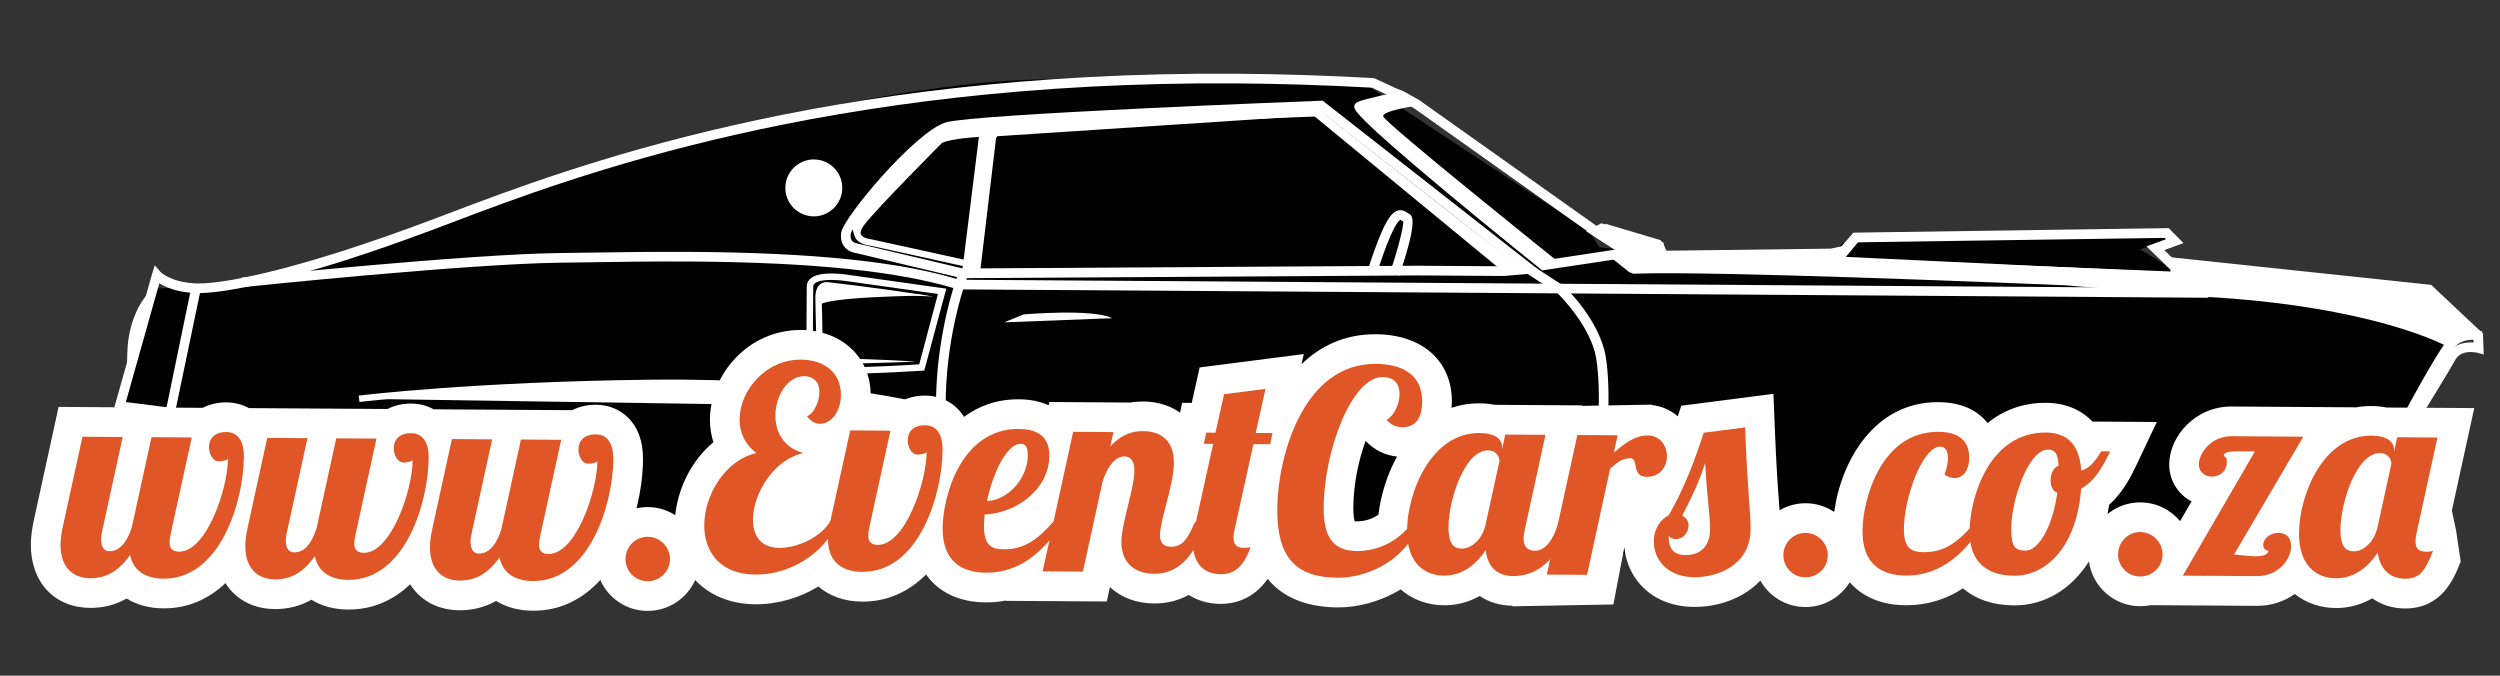 <?xml version="1.0" encoding="utf-8"?>
<!-- Generator: Adobe Illustrator 16.0.0, SVG Export Plug-In . SVG Version: 6.00 Build 0)  -->
<!DOCTYPE svg PUBLIC "-//W3C//DTD SVG 1.1//EN" "http://www.w3.org/Graphics/SVG/1.1/DTD/svg11.dtd">
<svg version="1.1" id="Layer_1" xmlns="http://www.w3.org/2000/svg" xmlns:xlink="http://www.w3.org/1999/xlink" x="0px" y="0px"
	 width="185px" height="50px" viewBox="0 0 185 50" enable-background="new 0 0 185 50" xml:space="preserve">
<rect x="0" y="0" width="185" height="50" fill="#333333" stroke="none"/>
<g>
	<path fill="#010101" d="M21.368,39.435L6.269,41.163l5.021-19.812c0,0,10.759-0.084,16.713-3.087
		C39.709,12.357,63.764,6.41,75.686,5.919c11.922-0.492,25.322,0.291,25.322,0.291l16.558,10.897l0.797,1.189l3.24,0.374
		l13.245,0.816l1.527-1.505l21.913-0.943c0.563,0.287,2.332,0.617,2.332,0.617l-2.249,0.802l0.934,0.573l1.988,1.243l13.895,1.601
		l2.362,0.583l3.109,1.722l0.636,0.747l-0.455,0.673l-4.955,16.28"/>
	<g>
		<g>
			<g>
				<path fill="#FFFFFF" d="M69.457,10.684c0.957-0.581,4.436-0.61,4.436-0.61l23.453-1.535l0.696-0.054l-0.634-0.584L77.162,8.875
					l-2.728,0.066l-4.043,0.675C70.391,9.616,68.387,11.333,69.457,10.684z"/>
			</g>
			<g>
				<g>
					<path fill="#FFFFFF" d="M8.764,29.964l2.726-9.646l0.063-0.206l0.142,0.164c0.005,0.008,0.71,0.802,2.653,0.929
						c2.006,0.13,7.806-1.008,17.511-4.651c0.438-0.165,0.9-0.339,1.388-0.524c10.326-3.917,31.812-12.067,68.376-10.012
						l1.583,0.735l0.609,0.249l1.078,0.609l13.058,9.265l0.619,0.419l0.344-0.451l3.816,1.133l0.457,0.819l12.311-0.155l0.902-0.196
						l0.858-0.986l23.13-0.333l0.759,0.769l-1.432,0.526l1.313,1.273l0.218,0.963l-24.838-1.178l-0.039-0.002l-0.494-0.417
						l0.087-0.26l-0.437,0.077l-12.403,0.16l-0.072,0l-0.483-0.857l-3.563-1.06l-0.38,0.498l-0.81-0.546l-13.048-9.26l-1.056-0.596
						l-0.601-0.245l-1.524-0.715c-36.498-2.049-57.946,6.086-68.255,9.996c-0.488,0.186-0.95,0.361-1.389,0.525
						c-9.739,3.656-15.575,4.802-17.61,4.666c-1.569-0.102-2.368-0.618-2.672-0.872l-2.669,9.462L8.764,29.964z M159.279,18.325
						l1.438-0.529l-0.428-0.432l-22.91,0.329l-1.139,1.363l0.22,0.186l24.483,1.161l-0.133-0.589L159.279,18.325z"/>
					<path fill="#FFFFFF" d="M8.465,30.121l2.796-9.875l0.192-0.615l0.418,0.486c0.007,0.008,0.682,0.732,2.491,0.85
						c0.084,0.005,0.176,0.009,0.277,0.009c2.263,0.015,7.953-1.199,17.135-4.646c0.425-0.16,0.873-0.329,1.345-0.509l0.045-0.017
						c9.021-3.422,27.794-10.542,58.258-10.348c3.335,0.021,6.773,0.13,10.211,0.323l0.048,0.002l1.614,0.749l0.607,0.248
						l1.11,0.623l13.072,9.275l0.434,0.292l0.304-0.403l4.067,1.209l0.438,0.779l12.144-0.153l0.802-0.174l0.878-1.009l23.234-0.333
						l0.101,0l1.09,1.104l-1.421,0.522l1.091,1.058l0.301,1.339l-25.149-1.192l-0.121-0.006l-0.677-0.572l0.012-0.035l-0.046,0.007
						l-12.441,0.164l-0.211,0.002l-0.504-0.896l-3.316-0.985l-0.415,0.547l-0.998-0.675l-13.041-9.253l-1.033-0.583l-0.596-0.246
						l-1.483-0.695C98.121,6.3,94.72,6.192,91.417,6.171c-30.33-0.193-49.02,6.897-58.001,10.304
						c-0.488,0.186-0.952,0.361-1.39,0.526c-9.734,3.653-15.634,4.818-17.71,4.679c-1.278-0.083-2.074-0.431-2.526-0.721
						l-2.64,9.373L8.465,30.121z M158.84,18.232l1.446-0.532l-0.094-0.096l-22.701,0.327l-0.897,1.078l24.047,1.139l-0.047-0.212
						L158.84,18.232z"/>
				</g>
			</g>
			<g>
				<g>
					<path fill="#FFFFFF" d="M178.843,30.894c0.019-0.032,2.053-3.338,2.651-4.394c0.552-0.976,1.884-0.628,1.897-0.626l0.155,0.042
						l-0.04-1.125l-0.038-0.034l-3.665-3.449l-19.187-2.034l-0.025,0.237l19.107,2.027l3.571,3.36l0.025,0.715
						c-0.404-0.068-1.492-0.149-2.011,0.769c-0.596,1.06-2.635,4.366-2.652,4.398L178.843,30.894z"/>
					<path fill="#FFFFFF" d="M178.938,31.218l0.112-0.206c0.013-0.021,0.072-0.12,0.169-0.276c0.493-0.8,1.987-3.241,2.482-4.119
						c0.214-0.379,0.6-0.569,1.147-0.565c0.272,0.002,0.477,0.054,0.48,0.054l0.467,0.127l-0.056-1.547l-3.832-3.604l-0.079-0.008
						l-19.426-2.06l-0.075,0.711l19.265,2.043l3.442,3.239l0.013,0.339c-0.564-0.04-1.481,0.058-1.97,0.922
						c-0.493,0.874-1.989,3.313-2.48,4.115c-0.107,0.175-0.173,0.278-0.175,0.285l-0.113,0.209L178.938,31.218z"/>
				</g>
			</g>
			<g>
				<g>
					<path fill="#FFFFFF" d="M178.407,30.672c0.022-0.039,2.117-3.926,2.924-4.993c0.769-1.015,2.018-0.742,2.031-0.737l0.054-0.233
						c-0.015-0.004-1.414-0.311-2.272,0.826c-0.821,1.082-2.86,4.865-2.946,5.026L178.407,30.672z"/>
					<path fill="#FFFFFF" d="M178.503,30.996l0.118-0.217c0.216-0.401,2.142-3.953,2.9-4.958c0.429-0.564,1.026-0.681,1.454-0.678
						c0.198,0.002,0.333,0.03,0.333,0.03l0.229,0.051l0.163-0.691l-0.227-0.056c-0.004,0-0.193-0.046-0.49-0.048
						c-0.485-0.003-1.397,0.118-2.034,0.96c-0.837,1.108-2.877,4.896-2.963,5.056l-0.113,0.209L178.503,30.996z"/>
				</g>
			</g>
			<g>
				<g>
					<path fill="#FFFFFF" d="M117.845,17.134l2.535,1.646l-0.995,0.113l1.265,1.02l0.258,0.102
						c6.243-0.238,31.937,0.859,31.937,0.859l10.11,0.839c12.916,0.679,18.243,3.713,18.243,3.713s0.764-1.066,1.636-0.823
						l-3.081-3.181l-19.029-1.95l0.393,0.877l-24.702-0.992l-0.651-0.362l-0.477-0.321l-12.163,0.241l-0.236-0.796l-4.364-1.34
						L117.845,17.134z"/>
					<path fill="#FFFFFF" d="M181.079,25.635c-0.052-0.03-5.425-3.015-18.145-3.685l-10.103-0.838
						c-0.193-0.007-19.564-0.832-28.617-0.89c-1.423-0.008-2.531,0.001-3.299,0.031l-0.05,0.002l-0.303-0.119l-1.774-1.417
						l0.901-0.102l-2.32-1.507l1.129-0.588l4.579,1.407l0.22,0.745l12.061-0.238l0.519,0.352l0.604,0.334l24.26,0.975l-0.403-0.903
						l19.441,1.992l0.086,0.008l3.752,3.876l-0.848-0.237c-0.063-0.018-0.127-0.027-0.194-0.028
						c-0.624-0.002-1.176,0.752-1.182,0.761l-0.125,0.174L181.079,25.635z"/>
				</g>
			</g>
			<g>
				<g>
					<path fill="#FFFFFF" d="M114.198,19.76l1.285-0.198l4.813-0.725l-0.034-0.236l-5.999,0.908
						c-1.907-1.477-12.909-10.493-13.547-11.552c0.668-0.255,2.959-0.71,2.983-0.716l-0.047-0.233
						c-0.103,0.02-2.547,0.506-3.113,0.764c-0.047,0.021-0.079,0.066-0.085,0.119c-0.089,0.776,13.565,11.731,13.704,11.838
						L114.198,19.76z"/>
					<path fill="#FFFFFF" d="M114.133,20.01l1.386-0.213l5.049-0.76l-0.106-0.708l-6.133,0.929
						c-2.181-1.699-11.634-9.477-13.209-11.181c0.853-0.246,2.542-0.584,2.623-0.6l0.234-0.047l-0.139-0.702l-0.232,0.045
						c-0.261,0.052-2.582,0.516-3.163,0.782c-0.125,0.057-0.209,0.172-0.224,0.309c-0.028,0.231-0.072,0.614,6.849,6.381
						c3.376,2.811,6.853,5.603,6.944,5.672L114.133,20.01z"/>
				</g>
			</g>
			<g>
				<g>
					<path fill="#FFFFFF" d="M104.944,7.809c0,0-2.646,0.361-2.59,0.799c0.056,0.437,12.99,10.795,12.99,10.795l-1.114,0.231
						c0,0-13.155-10.201-13.661-11.714l3.107-0.934L104.944,7.809z"/>
				</g>
			</g>
			<g>
				<g>
					<path fill="#FFFFFF" d="M63.297,18.475c-0.016-0.002-0.402-0.062-0.644-0.389c-0.164-0.223-0.221-0.511-0.166-0.855
						c0.157-0.999,5.421-7.323,7.589-7.95c2.11-0.609,26.635-1.547,27.677-1.587l0.044-0.001l15.699,12.296l-2.191,0.195
						l-6.35-0.041l-33.752,0.202H71.19L63.297,18.475z M111.296,19.944l1.58-0.14L97.719,7.934
						C96.522,7.979,72.184,8.921,70.143,9.51c-2.035,0.588-7.27,6.813-7.418,7.758c-0.044,0.277-0.003,0.505,0.12,0.675
						c0.18,0.246,0.485,0.296,0.498,0.298l7.876,1.866l33.738-0.202L111.296,19.944z"/>
					<path fill="#FFFFFF" d="M63.264,18.71c-0.051-0.007-0.507-0.082-0.802-0.482c-0.205-0.276-0.274-0.625-0.209-1.034
						c0.178-1.127,5.514-7.493,7.757-8.142c2.143-0.619,26.691-1.557,27.735-1.597l0.132-0.004l16.243,12.723l-2.816,0.248
						l-6.347-0.041l-33.753,0.203h-0.042L63.264,18.71z M111.273,19.707l0.979-0.087L97.643,8.175
						c-8.837,0.339-25.82,1.098-27.434,1.564c-1.909,0.55-7.109,6.674-7.25,7.565c-0.033,0.213-0.007,0.38,0.078,0.497
						c0.117,0.159,0.322,0.2,0.361,0.207l7.847,1.859l33.71-0.203h0.003L111.273,19.707z"/>
				</g>
			</g>
			<g>
				<g>
					<path fill="#FFFFFF" d="M111.635,20.138c0.201-0.121,0.301-0.262,0.299-0.417c-0.003-0.244-0.267-0.4-0.297-0.417L97.585,8.257
						l-0.042,0c-0.15,0.005-15.012,0.536-20.911,0.941c-5.921,0.406-6.249,0.341-6.285,0.357L69.631,9.67
						c-0.206,0.205-5.228,5.154-6.243,6.48c-0.327,0.428-0.136,1.052-0.005,1.346c0.223,0.499,1.024,0.565,1.058,0.568l6.831,1.501
						l0.051-0.233l-6.847-1.504c-0.209-0.018-0.738-0.124-0.875-0.431c-0.093-0.208-0.003-0.493,0.267-0.846
						c0.977-1.275,5.687-5.994,6.006-6.313c0.147-0.057,1.301-0.428,6.774-0.804c5.736-0.393,19.959-0.907,20.857-0.939
						l14.001,11.005c0.071,0.042,0.189,0.137,0.189,0.223c0,0.063-0.063,0.136-0.184,0.207L111.635,20.138z"/>
					<path fill="#FFFFFF" d="M111.349,19.892l0.102-0.062c0.102-0.061,0.123-0.102,0.125-0.102l0,0
						c-0.006-0.022-0.06-0.081-0.145-0.131L97.468,8.619c-1.065,0.038-15.165,0.549-20.812,0.938
						c-5.246,0.359-6.513,0.718-6.717,0.787c-0.386,0.387-5.022,5.037-5.976,6.283c-0.238,0.311-0.326,0.563-0.253,0.725
						c0.1,0.224,0.528,0.339,0.792,0.362l6.965,1.53l-0.104,0.467l-6.93-1.526c-0.037-0.003-0.906-0.075-1.158-0.638
						c-0.096-0.213-0.377-0.951,0.019-1.468c0.825-1.078,4.202-4.46,6.141-6.379l0.14-0.139l0.744-0.12
						c0.022-0.006,0.049-0.007,0.115-0.007c1.152-0.02,4.003-0.203,6.191-0.353c5.839-0.4,20.301-0.919,20.914-0.941l0.088-0.003
						l14.07,11.065c0.061,0.033,0.353,0.215,0.358,0.52c0.004,0.201-0.118,0.375-0.356,0.519l-0.104,0.062L111.349,19.892z
						 M111.815,19.724c0,0.014-0.002,0.028-0.004,0.041C111.813,19.751,111.815,19.737,111.815,19.724
						c-0.002-0.099-0.071-0.182-0.137-0.239C111.748,19.543,111.813,19.626,111.815,19.724z M67.191,18.548l3.99,0.876l0,0
						L67.191,18.548z M64.343,17.932c-0.22-0.036-0.672-0.146-0.835-0.452C63.671,17.788,64.124,17.897,64.343,17.932z
						 M70.437,9.671c-0.028,0.001-0.046,0.001-0.059,0.001l-0.689,0.11l-0.086,0.085c-3.292,3.26-5.522,5.577-6.119,6.356
						c-0.312,0.407-0.078,1.026,0.006,1.218c-0.107-0.25-0.011-0.573,0.285-0.961c0.968-1.265,5.503-5.81,6.017-6.325l0.042-0.028
						c0.183-0.07,1.362-0.433,6.699-0.804C74.355,9.473,71.575,9.652,70.437,9.671z M97.547,8.377L97.547,8.377l3.24,2.549
						L97.547,8.377L97.547,8.377z"/>
				</g>
			</g>
			<g>
				<g>
					<polyline fill="#FFFFFF" points="73.711,10.194 72.516,20.233 71.172,20.314 72.493,9.69 73.566,9.745 73.803,10.105 					"/>
				</g>
			</g>
			<g>
				<g>
					<path fill="#FFFFFF" d="M96.989,8.375l14.159,11.657c0,0,1.627,0.01,1.154-0.43L97.666,8.378"/>
				</g>
			</g>
			<g>
				<g>
					<circle fill="#FFFFFF" cx="60.172" cy="13.908" r="1.391"/>
					<path fill="#FFFFFF" d="M58.543,13.898c0.006-0.897,0.742-1.625,1.639-1.619c0.899,0.006,1.627,0.742,1.621,1.64
						c-0.005,0.899-0.742,1.626-1.64,1.62C59.263,15.533,58.537,14.797,58.543,13.898z M59.019,13.901
						c-0.004,0.637,0.51,1.158,1.145,1.161c0.637,0.004,1.157-0.51,1.161-1.146s-0.51-1.156-1.145-1.16
						C59.544,12.752,59.023,13.266,59.019,13.901z"/>
				</g>
			</g>
			<g>
				<g>
					<path fill="#FFFFFF" d="M58.354,13.893c0.006-1.03,0.85-1.863,1.879-1.857c1.032,0.006,1.863,0.85,1.856,1.88
						c-0.006,1.03-0.849,1.863-1.88,1.856C59.18,15.765,58.347,14.923,58.354,13.893z M58.592,13.894
						c-0.005,0.898,0.721,1.634,1.619,1.64c0.899,0.006,1.635-0.72,1.64-1.619c0.006-0.898-0.719-1.635-1.619-1.64
						C59.333,12.269,58.598,12.996,58.592,13.894z"/>
					<path fill="#FFFFFF" d="M58.116,13.892c0.006-1.163,0.958-2.102,2.119-2.094c1.162,0.006,2.102,0.958,2.093,2.12
						c-0.007,1.161-0.958,2.101-2.12,2.093C59.047,16.003,58.108,15.053,58.116,13.892z M58.831,13.896
						c-0.004,0.766,0.615,1.395,1.382,1.4c0.768,0.004,1.396-0.616,1.401-1.383c0.004-0.767-0.616-1.395-1.383-1.4
						C59.463,12.508,58.835,13.128,58.831,13.896z"/>
				</g>
			</g>
			<g>
				<g>
					<path fill="#FFFFFF" d="M18.17,20.99c0.164-0.017,16.453-1.714,23.316-1.789c0.674-0.007,1.417-0.019,2.215-0.031
						c7.394-0.112,19.767-0.302,27.192,2.002l0.036,0.005l92.247,0.617l0.002-0.238l-92.23-0.616
						c-7.464-2.309-19.849-2.119-27.25-2.007c-0.799,0.012-1.541,0.023-2.215,0.031c-6.874,0.073-23.174,1.772-23.338,1.79
						L18.17,20.99z"/>
					<path fill="#FFFFFF" d="M17.958,21.251l0.237-0.024c0.165-0.018,16.448-1.713,23.294-1.788
						c0.674-0.008,1.417-0.019,2.216-0.031c2.101-0.033,4.717-0.072,7.463-0.054c8.973,0.057,15.403,0.725,19.655,2.044l0.105,0.017
						l92.487,0.618l0.003-0.716l-0.237-0.001L70.985,20.7c-4.321-1.33-10.802-2.003-19.813-2.061
						c-2.748-0.017-5.364,0.022-7.467,0.054l-0.051,0c-0.783,0.011-1.511,0.023-2.173,0.031c-6.852,0.073-23.196,1.773-23.36,1.791
						l-0.237,0.025L17.958,21.251z"/>
				</g>
			</g>
			<g>
				<g>
					<path fill="#FFFFFF" d="M69.501,30.025l0.238-0.002c-0.008-4.891,1.348-8.817,1.362-8.855l0.283-0.834l-0.226-0.076
						l-0.283,0.833C70.862,21.128,69.493,25.092,69.501,30.025z"/>
					<path fill="#FFFFFF" d="M69.262,30.263l0.716-0.001v-0.236c-0.008-4.851,1.335-8.739,1.348-8.779l0.361-1.062l-0.677-0.229
						l-0.36,1.058c-0.014,0.038-1.396,4.028-1.387,9.012L69.262,30.263z"/>
				</g>
			</g>
			<g>
				<g>
					<path fill="#FFFFFF" d="M118.616,33.487c0.001-0.046,0.419-4.537-0.038-7.109c-0.462-2.595-2.883-4.916-2.984-5.013
						l-2.552-1.659l-0.13,0.201l2.533,1.645c0.008,0.01,2.45,2.353,2.9,4.869c0.449,2.542,0.035,7,0.032,7.045L118.616,33.487z"/>
					<path fill="#FFFFFF" d="M118.829,33.747l0.023-0.238c0.004-0.045,0.423-4.578-0.038-7.172
						c-0.477-2.674-2.952-5.045-3.058-5.145l-0.035-0.027l-2.749-1.789l-0.391,0.601l2.714,1.761
						c0.281,0.279,2.409,2.457,2.813,4.724c0.445,2.508,0.035,6.937,0.03,6.98l-0.023,0.236L118.829,33.747z"/>
				</g>
			</g>
			<g>
				<g>
					<path fill="#FFFFFF" d="M103.39,20.101c0.479-1.43,1.219-3.864,0.758-4.077c-0.044-0.019-0.083-0.047-0.125-0.075
						c-0.136-0.089-0.315-0.209-0.546-0.13c-0.352,0.123-0.9,0.711-2.023,4.197l0.227,0.073c0.817-2.535,1.447-3.896,1.874-4.044
						c0.111-0.038,0.202,0.013,0.335,0.103c0.055,0.035,0.105,0.069,0.157,0.093c0.171,0.198-0.322,2.12-0.883,3.785L103.39,20.101z
						"/>
					<path fill="#FFFFFF" d="M103.538,20.402l0.077-0.226c1.357-4.034,0.866-4.26,0.63-4.37c-0.028-0.013-0.057-0.033-0.086-0.053
						c-0.123-0.083-0.298-0.198-0.525-0.199c-0.08,0-0.159,0.012-0.234,0.039c-0.454,0.158-1.027,0.792-2.173,4.347l-0.074,0.227
						l0.682,0.219l0.072-0.227c1.109-3.438,1.602-3.847,1.726-3.891c0.019,0.005,0.097,0.058,0.124,0.075
						c0.03,0.02,0.058,0.039,0.088,0.057c0.016,0.372-0.35,1.885-0.907,3.547l-0.075,0.226L103.538,20.402z"/>
				</g>
			</g>
			<g>
				<g>
					<path fill="#FFFFFF" d="M61.518,27.507c-0.71-0.052-1.215-0.252-1.5-0.589c-0.258-0.306-0.234-0.611-0.232-0.614l0.032-5.088
						c0.002-0.397,0.306-0.869,1.736-0.859c0.706,0.004,1.362,0.122,1.385,0.125l6.935,0.978l-1.551,5.764L68.3,27.306l-0.085,0.005
						c-0.037,0.003-3.681,0.241-5.781,0.228C62.06,27.535,61.752,27.525,61.518,27.507z M69.556,21.656L62.9,20.716
						c-0.005,0-0.663-0.117-1.347-0.121c-0.681-0.005-1.493,0.1-1.497,0.623l-0.032,5.096c-0.002,0.034-0.043,0.838,1.512,0.956
						c0.229,0.018,0.531,0.028,0.9,0.03c1.912,0.012,5.116-0.186,5.677-0.221L69.556,21.656z"/>
					<path fill="#FFFFFF" d="M61.509,27.626c-0.742-0.057-1.274-0.269-1.581-0.633c-0.244-0.287-0.269-0.591-0.261-0.69l0.033-5.087
						c0.003-0.452,0.328-0.989,1.857-0.978c0.727,0.004,1.397,0.126,1.399,0.126l7.069,0.997l-1.585,5.895l-0.043,0.166l-0.171,0.01
						c-0.036,0.002-3.694,0.239-5.79,0.227C62.057,27.654,61.747,27.645,61.509,27.626z M61.528,27.389
						c0.167,0.012,0.375,0.021,0.617,0.027C61.902,27.41,61.695,27.4,61.528,27.389c-0.558-0.043-0.925-0.173-1.165-0.329
						C60.638,27.241,61.029,27.351,61.528,27.389z M69.407,21.755l-6.526-0.92c-0.007-0.001-0.658-0.116-1.328-0.12
						c-0.513-0.004-1.374,0.057-1.376,0.503l-0.033,5.104c-0.001,0.029-0.032,0.718,1.404,0.828
						c0.225,0.016,0.524,0.027,0.892,0.029c1.82,0.011,4.804-0.166,5.583-0.217L69.407,21.755z M69.724,21.559l-0.019-0.002
						l-1.497,5.635l0,0L69.724,21.559z M59.905,26.314c0,0.001,0,0.005,0,0.015C59.904,26.319,59.905,26.315,59.905,26.314
						l0.032-5.098L59.905,26.314z M59.937,21.216c0.001-0.194,0.093-0.408,0.414-0.555C60.105,20.772,59.94,20.948,59.937,21.216z
						 M62.918,20.599l2.94,0.415L62.918,20.599C62.918,20.599,62.918,20.599,62.918,20.599z M61.553,20.477L61.553,20.477
						c0.664,0.003,1.31,0.114,1.361,0.123C62.868,20.59,62.238,20.48,61.553,20.477L61.553,20.477z"/>
				</g>
			</g>
			<g>
				<g>
					<path fill="#FFFFFF" d="M69.076,21.95c-0.648-0.109-1.298-0.203-1.947-0.301c-0.649-0.101-1.299-0.186-1.949-0.277
						l-1.952-0.255l-1.953-0.237l0.016,0.002c-0.183-0.025-0.323,0.004-0.474,0.078c-0.147,0.073-0.262,0.199-0.33,0.33
						s-0.109,0.266-0.126,0.395c-0.012,0.065-0.019,0.129-0.021,0.193c-0.004,0.061-0.005,0.13-0.004,0.183l0.028,1.351
						c0.026,0.9,0.042,1.801,0.078,2.702l0.001,0.054l0.014,0.028c0.122,0.225,0.26,0.311,0.413,0.411
						c0.151,0.093,0.312,0.147,0.472,0.198c0.16,0.032,0.322,0.081,0.481,0.086c0.157,0.013,0.328,0.027,0.476,0.02l1.824-0.032
						c0.608-0.013,1.217-0.028,1.825-0.052c0.608-0.022,1.217-0.042,1.825-0.075c-0.607-0.04-1.215-0.067-1.822-0.098
						c-0.608-0.031-1.214-0.054-1.822-0.074l-1.822-0.054c-0.157,0-0.29-0.022-0.435-0.038c-0.145-0.007-0.274-0.053-0.412-0.081
						c-0.128-0.048-0.257-0.093-0.363-0.164c-0.06-0.027-0.096-0.075-0.146-0.111c-0.036-0.037-0.082-0.096-0.086-0.106l0.018,0.083
						c-0.006-0.9-0.031-1.801-0.043-2.702l-0.034-1.352c-0.003-0.059-0.002-0.102,0-0.153c0-0.05,0.005-0.098,0.015-0.145
						c0.011-0.095,0.04-0.177,0.072-0.246c0.036-0.069,0.081-0.116,0.136-0.144c0.029-0.015,0.059-0.026,0.093-0.032
						c0.029-0.007,0.079-0.006,0.089-0.006l0.016,0.002l1.959,0.186l1.961,0.167c0.654,0.05,1.308,0.105,1.963,0.145
						C67.765,21.873,68.418,21.921,69.076,21.95z"/>
				</g>
			</g>
			<g>
				<g>
					<path fill="#FFFFFF" d="M68.738,21.87c0,0-8.11,0.067-8.114,0.783c0,0,0.011-1.67,0.407-1.588
						C61.428,21.147,68.738,21.87,68.738,21.87z"/>
				</g>
			</g>
			<g>
				<g>
					<polygon fill="#FFFFFF" points="8.931,30.118 12.707,30.572 14.614,21.355 14.382,21.296 12.517,30.354 8.905,29.88 					"/>
					<polygon fill="#FFFFFF" points="8.72,30.383 12.896,30.791 14.903,21.183 14.21,21.006 12.325,30.135 8.64,29.67 					"/>
				</g>
			</g>
			<g>
				<g>
					<path fill="#FFFFFF" d="M11.115,21.9c0,0-1.4,1.422-1.458,4.284L11.115,21.9z"/>
					<path fill="#FFFFFF" d="M9.388,27.716l2.29-6.726l-0.732,0.743c-0.061,0.061-1.469,1.523-1.527,4.447L9.388,27.716z"/>
				</g>
			</g>
			<g>
				<g>
					<path fill="#FFFFFF" d="M68.427,30.134c0,0-6.905-1.951-20.263-1.797c-13.358,0.153-21.594,1.174-21.594,1.174"/>
					<path fill="#FFFFFF" d="M68.362,30.364l0.13-0.459c-0.069-0.019-7.095-1.958-20.33-1.808
						c-13.218,0.152-21.537,1.167-21.62,1.178l0.058,0.472c0.082-0.009,8.378-1.021,21.566-1.172
						C61.333,28.422,68.293,30.344,68.362,30.364z"/>
				</g>
			</g>
			<g>
				<g>
					<path fill="#FFFFFF" d="M75.746,23.266c0,0,5.131-0.444,6.557,0.281l-7.993,0.307"/>
				</g>
			</g>
		</g>
		<path fill="#FFFFFF" d="M181.438,37.781l1.656-7.583l-6.492-0.041c-0.332-0.069-0.699-0.108-1.097-0.11
			c-0.437-0.004-0.85,0.038-1.247,0.113l0.009-0.019l-9.125-0.058c-2.706-0.018-4.607,2.229-4.621,4.257
			c-0.007,1.211,0.654,2.244,1.654,2.765l-0.849,1.46c-0.701-0.841-1.751-1.381-2.931-1.389c-0.926-0.006-1.777,0.32-2.442,0.868
			c0.046-0.224,0.09-0.451,0.123-0.686c1.09-0.976,1.693-2.254,2.056-3.018l1.473-3.113l-4.766-0.031
			c-0.833-0.882-2.007-1.377-3.427-1.387c-1.749-0.011-3.188,0.572-4.334,1.495c-0.691-0.887-1.847-1.533-3.628-1.546
			c-4.752-0.03-7.209,4.363-7.719,8.127c-0.603-0.404-1.326-0.643-2.106-0.646c-0.705-0.005-1.368,0.187-1.939,0.521
			c-0.013-0.204-0.027-0.416-0.046-0.656c-0.077-1.026-0.192-2.58-0.31-5.562l-0.096-2.396l-6.822,0.879l-0.256,0.78
			c-0.532-0.456-1.191-0.755-1.924-0.834l0.004-0.029l-5.155,0.093l0.01-0.037l-6.494-0.042c-0.332-0.067-0.697-0.106-1.097-0.109
			c-0.754-0.006-1.446,0.114-2.084,0.331c0.012-0.145,0.021-0.29,0.023-0.445c0.018-3.015-2.189-4.979-5.621-5
			c-2.288-0.014-4.102,0.862-5.506,2.217c0.1-0.439,0.171-0.75,0.171-0.75l-7.708,0.99l-0.588,2.625l-0.713-0.005l-0.15,0.728
			c-0.729-0.522-1.652-0.821-2.722-0.827c-0.321-0.002-0.637,0.022-0.945,0.076l-6.005-0.039L77.6,29.988
			c-0.624-0.281-1.363-0.435-2.2-0.44c-1.616-0.011-2.965,0.489-4.064,1.298c-0.66-1.061-1.761-1.563-2.862-1.57
			c-0.656-0.004-1.255,0.14-1.764,0.403l-2.305-0.017c0.012-0.141,0.02-0.283,0.021-0.429c0.018-2.771-2.137-4.796-5.123-4.815
			c-4.023-0.025-6.747,3.391-6.768,6.601c-0.003,0.598,0.083,1.171,0.258,1.705c-1.657,1.368-2.622,3.455-2.827,5.393
			c-0.586-0.368-1.277-0.588-2.018-0.594c-0.292-0.001-0.575,0.033-0.849,0.095c0.316-1.246,0.475-2.505,0.483-3.649
			c0.018-2.761-1.732-4.008-3.474-4.019c-0.657-0.003-1.255,0.142-1.766,0.403l-10.249-0.064c-0.512-0.281-1.083-0.422-1.655-0.426
			c-0.657-0.004-1.256,0.141-1.766,0.402l-10.248-0.064c-0.511-0.28-1.083-0.42-1.656-0.425c-0.657-0.004-1.256,0.141-1.766,0.403
			L4.336,30.111l-1.83,8.377c-0.147,0.683-0.22,1.266-0.223,1.789c-0.018,2.799,1.742,4.688,4.379,4.707
			c0.992,0.005,1.896-0.227,2.708-0.695c0.747,0.466,1.669,0.722,2.712,0.729c1.865,0.012,3.393-0.717,4.6-1.869
			c0.75,1.195,2.033,1.911,3.649,1.921c0.99,0.008,1.896-0.224,2.708-0.692c0.747,0.465,1.668,0.721,2.71,0.728
			c1.867,0.013,3.394-0.719,4.602-1.869c0.751,1.196,2.034,1.912,3.65,1.922c0.99,0.007,1.896-0.226,2.708-0.693
			c0.746,0.464,1.668,0.722,2.71,0.727c2.08,0.014,3.737-0.89,5.001-2.274c0.592,1.337,1.924,2.278,3.478,2.287
			c1.578,0.012,2.943-0.931,3.546-2.282c1.056,1.117,2.599,1.781,4.438,1.793c1.671,0.009,3.292-0.473,4.681-1.317
			c0.812,0.704,1.915,1.111,3.221,1.119c1.941,0.013,3.515-0.778,4.745-2.006c0.916,1.303,2.44,2.051,4.416,2.064
			c0.511,0.004,1.009-0.046,1.493-0.136l-0.005,0.021l7.468,0.047l0.233-1.069c0.808,0.762,1.936,1.208,3.26,1.215
			c0.947,0.007,1.803-0.208,2.572-0.632c0.652,0.421,1.446,0.658,2.349,0.664c0.911,0.006,2.394-0.272,3.491-1.851
			c1.337,1.64,3.369,2.101,5.193,2.112c1.461,0.009,3.155-0.423,4.649-1.334c0.898,0.787,2.044,1.169,3.189,1.177
			c0.757,0.006,1.699-0.144,2.665-0.689c0.666,0.456,1.491,0.712,2.426,0.721l-0.008,0.043l7.47-0.137l0.811-4.235
			c0.2,2.248,1.96,4.396,5.167,4.416c1.826,0.012,3.666-0.65,4.896-1.945c0.655,1.157,1.889,1.946,3.313,1.955
			c1.397,0.009,2.622-0.729,3.304-1.834c0.935,1.079,2.351,1.692,4.136,1.702c1.539,0.012,2.957-0.408,4.247-1.251
			c0.931,0.804,2.206,1.251,3.757,1.262c2.297,0.016,4.265-1.21,5.56-3.251c0.256,1.855,1.841,3.299,3.767,3.311
			c0.273,0.002,0.538-0.025,0.795-0.077l7.85,0.05c1.099,0.008,2.056-0.334,2.818-0.876c0.872,0.694,1.954,1.032,3.032,1.037
			c0.961,0.008,1.874-0.241,2.704-0.717c0.67,0.475,1.493,0.744,2.404,0.751c2.771,0.017,3.661-2.252,4.14-3.471l-0.344-2.325
			L181.438,37.781z M100.241,38.567c-0.039-0.142-0.098-0.444-0.095-1.021c0.012-1.788,0.411-3.549,0.909-4.92
			c0.62,0.664,1.432,1.067,2.327,1.16c-0.755,1.361-1.211,2.894-1.378,4.3c-0.468,0.32-1.01,0.494-1.578,0.493
			C100.349,38.578,100.288,38.573,100.241,38.567z"/>
		<g>
			<path fill="#E05626" d="M61.982,38.669c-1.091,2.433-3.624,3.864-6.084,3.85c-2.647-0.019-3.795-1.721-3.783-3.664
				c0.014-2.173,1.479-4.77,3.86-5.335c-0.884-0.645-1.251-1.558-1.246-2.487c0.014-2.132,1.911-4.437,4.558-4.42
				c1.633,0.011,2.951,0.91,2.94,2.604c-0.008,1.242-0.716,2.147-1.543,2.142c-0.353-0.002-0.681-0.17-0.97-0.565
				c0.519-0.161,0.919-1.089,0.922-1.792c0.006-0.848-0.572-1.161-1.13-1.165c-1.22-0.007-2.119,1.455-2.128,2.901
				c-0.007,1.201,0.585,2.383,2.072,2.786c-2.216,0.481-3.722,3.017-3.733,4.918c-0.007,1.158,0.545,2.092,1.952,2.102
				c1.261,0.009,3.086-0.725,3.839-2.084L61.982,38.669z"/>
			<path fill="#E05626" d="M154.008,34.815c0.724-0.141,1.247-1.027,1.479-1.418l0.661,0.005c-0.42,0.886-1.048,2.163-2.148,2.757
				c-0.274,3.97-2.358,6.459-4.964,6.443c-1.922-0.014-3.304-0.932-3.288-3.29c0.015-2.378,1.39-7.333,5.652-7.306
				C153.032,32.017,153.894,32.973,154.008,34.815z M152.239,36.459c-0.33-0.126-0.495-0.418-0.491-0.934
				c0.004-0.559,0.234-0.909,0.585-1.073c-0.033-0.868-0.26-1.181-0.778-1.184c-1.467-0.009-2.712,3.768-2.723,5.794
				c-0.01,1.366,0.255,1.678,1.043,1.683C150.888,40.752,151.913,38.896,152.239,36.459z"/>
			<path fill="#E05626" d="M180.37,32.377l-1.535,7.022c-0.062,0.268-0.085,0.475-0.085,0.66c-0.005,0.58,0.264,0.768,0.843,0.771
				c0.186,0,0.311-0.02,0.455-0.08c-0.565,1.445-0.963,2.083-2.081,2.075c-1.117-0.006-1.858-0.735-2.015-1.935
				c-0.628,0.945-1.626,1.912-3.096,1.902c-1.404-0.01-2.744-0.886-2.729-3.348c0.017-2.792,1.763-7.228,5.361-7.204
				c1.18,0.007,1.674,0.466,1.669,1.065l-0.001,0.145l0.235-1.095L180.37,32.377z M173.192,39.177
				c-0.012,1.593,0.65,1.618,1.021,1.62c0.603,0.003,1.474-0.612,1.729-1.809l1.021-4.669c0.002-0.248-0.182-0.786-0.842-0.791
				C174.363,33.518,173.203,37.233,173.192,39.177z"/>
			<path fill="#E05626" d="M83.209,33.776c-0.744-0.003-1.308,0.86-1.625,1.894l-1.45,6.629l-2.978-0.017l2.258-10.328l2.979,0.02
				l-0.234,1.073c0.875-0.989,1.786-1.147,2.427-1.144c1.324,0.01,2.292,0.697,2.281,2.353c-0.011,1.675-1.019,4.172-1.027,5.329
				c-0.002,0.518,0.202,0.87,0.822,0.875c0.91,0.005,1.288-0.736,1.749-1.81l0.869,0.006c-1.18,3.385-2.776,3.81-3.872,3.801
				c-1.798-0.01-2.434-1.173-2.426-2.352c0.008-1.406,0.956-3.944,0.964-5.268C83.952,34.153,83.707,33.779,83.209,33.776z"/>
			<path fill="#E05626" d="M91.387,39.062c-0.063,0.249-0.106,0.495-0.107,0.724c-0.003,0.435,0.161,0.745,0.719,0.75
				c0.145,0.001,0.373,0.002,0.538-0.058c-0.591,1.772-1.502,2.017-2.206,2.012c-1.448-0.009-2.062-1.026-2.053-2.35
				c0.002-0.353,0.046-0.724,0.131-1.097l1.364-6.196l-0.683-0.004l0.17-0.826l0.683,0.005l0.639-2.851l3.065-0.393
				c0,0-0.319,1.402-0.724,3.262l1.24,0.009l-0.171,0.825l-1.242-0.008L91.387,39.062z"/>
			<path fill="#E05626" d="M104.934,38.941c-1.114,2.765-4.038,3.822-5.919,3.811c-3.061-0.021-4.52-1.395-4.497-5.118
				c0.024-3.741,1.868-10.741,7.285-10.709c1.945,0.013,3.451,0.788,3.438,2.795c-0.008,1.096-0.405,1.898-1.461,1.893
				c-0.33-0.002-0.784-0.087-1.174-0.545c0.496-0.245,0.957-1.111,0.961-1.897c0.006-0.662-0.319-1.264-1.252-1.27
				c-2.274-0.015-4.336,5.412-4.363,9.632c-0.012,1.902,0.476,3.229,2.46,3.243c1.614,0.011,3.088-0.768,4.047-2.044L104.934,38.941
				z"/>
			<path fill="#E05626" d="M114.365,32.178l-1.533,7.021c-0.063,0.269-0.085,0.476-0.087,0.662c-0.004,0.578,0.264,0.89,0.842,0.894
				c0.808,0.006,1.372-0.901,1.688-1.934l0.87,0.007c-1.202,3.362-3.066,3.808-4.182,3.799c-1.159-0.007-1.899-0.674-2.017-1.915
				c-0.646,0.946-1.626,1.892-3.094,1.883c-1.406-0.007-2.746-0.885-2.73-3.348c0.019-2.791,1.764-7.228,5.363-7.204
				c1.178,0.007,1.671,0.466,1.668,1.065v0.146l0.234-1.097L114.365,32.178z M107.188,38.977c-0.012,1.593,0.65,1.617,1.022,1.618
				c0.602,0.005,1.474-0.61,1.728-1.808l1.022-4.667c0.002-0.248-0.18-0.787-0.842-0.792
				C108.361,33.317,107.201,37.033,107.188,38.977z"/>
			<path fill="#E05626" d="M119.701,32.211l-0.277,1.281c0.728-0.617,1.518-1.272,2.511-1.268c0.929,0.006,1.422,0.773,1.416,1.56
				c-0.004,0.725-0.485,1.509-1.496,1.501c-1.159-0.007-0.572-1.368-1.193-1.373c-0.621-0.003-0.996,0.303-1.515,0.775l-1.705,7.85
				l-2.979-0.018l2.261-10.328L119.701,32.211z"/>
			<path fill="#E05626" d="M129.136,31.629c0.214,5.358,0.415,6.165,0.407,7.53c-0.018,2.689-2.464,3.563-4.16,3.554
				c-2.108-0.015-3.012-1.406-3.002-2.668c0.006-0.951,0.548-1.65,1.106-1.916c1.172-2.041,1.932-4.083,2.585-6.106L129.136,31.629z
				 M124.037,39.891c-0.209-0.002-0.456-0.065-0.558-0.272c-0.007,0.973,0.343,1.449,1.251,1.455
				c0.911,0.007,1.803-0.464,1.813-1.911c0.006-1.075-0.176-1.719-0.364-4.904c-0.419,1.342-1.009,2.58-1.698,3.899
				c0.269,0.125,0.473,0.375,0.471,0.726C124.95,39.38,124.573,39.892,124.037,39.891z"/>
			<path fill="#E05626" d="M133.611,39.434c0.912,0.006,1.65,0.757,1.646,1.666c-0.006,0.909-0.756,1.628-1.663,1.622
				c-0.912-0.005-1.63-0.733-1.624-1.644C131.975,40.168,132.702,39.429,133.611,39.434z"/>
			<path fill="#E05626" d="M69.751,33.277c-0.021,3.31-1.733,9.071-5.953,9.042c-1.571-0.009-2.539-0.821-2.527-2.457
				c0.001-0.227,0.024-0.599,0.108-0.991l1.535-7.021l2.979,0.019l-1.534,7.021c-0.064,0.289-0.107,0.558-0.108,0.745
				c-0.002,0.413,0.202,0.684,0.699,0.687c2.027,0.012,3.607-4.612,3.621-6.884c-0.063,0.143-0.498,0.202-0.662,0.202
				c-0.498-0.004-0.741-0.605-0.739-1.061c0.004-0.642,0.421-1.115,1.289-1.108C69.453,31.478,69.757,32.368,69.751,33.277z"/>
			<path fill="#E05626" d="M74.294,40.649c1.634,0.012,2.632-0.895,3.675-2.066l0.703,0.005c-1.191,1.896-2.961,3.809-5.712,3.792
				c-1.943-0.013-3.22-0.974-3.205-3.309c0.015-2.381,1.392-7.356,5.631-7.328c1.84,0.011,2.269,0.965,2.263,1.999
				c-0.016,2.378-2.302,4.205-4.785,4.334c-0.024,0.29-0.046,0.579-0.047,0.827C72.807,40.31,73.301,40.644,74.294,40.649z
				 M75.544,32.839c-1.055-0.008-2.083,2.199-2.51,4.245c1.594-0.093,3.011-1.677,3.021-3.393
				C76.059,33.174,75.938,32.841,75.544,32.839z"/>
			<path fill="#E05626" d="M144.147,33.906c0.004-0.52-0.18-0.853-0.572-0.854c-1.303-0.009-2.673,3.768-2.687,6.063
				c-0.008,1.406,0.484,1.741,1.478,1.747c1.636,0.01,2.633-0.894,3.673-2.064l0.703,0.004c-1.189,1.894-2.961,3.807-5.709,3.789
				c-1.945-0.012-3.221-0.972-3.207-3.31c0.017-2.399,1.412-7.354,5.61-7.326c1.84,0.011,2.29,0.966,2.282,1.918
				c-0.005,1.013-0.504,1.506-1.104,1.502c-0.227-0.002-0.476-0.085-0.722-0.253C144.062,34.668,144.146,34.256,144.147,33.906z"/>
			<path fill="#E05626" d="M167.476,40.32c0.002-0.373,0.4-0.889,1.163-0.884c0.621,0.005,0.91,0.441,0.906,0.999
				c-0.008,0.952-0.945,2.207-2.538,2.197l-5.48-0.034l5.333-9.191L165.7,33.4c-0.642-0.005-1.136,0.035-1.138,0.324
				c0,0.104,0.227-0.02,0.223,0.455c-0.006,0.766-0.586,1.094-1.124,1.09c-0.475-0.003-0.948-0.316-0.944-0.916
				c0.005-0.849,0.942-2.083,2.411-2.074l5.316,0.034l-5.123,8.717c0.351,0.022,1.013,0.13,1.572,0.133
				c0.496,0.004,0.911-0.077,0.973-0.407C167.599,40.733,167.474,40.547,167.476,40.32z"/>
			<path fill="#E05626" d="M36.419,32.511l-1.535,7.023c-0.042,0.165-0.063,0.351-0.064,0.517c-0.003,0.476,0.139,0.911,0.614,0.915
				c0.806,0.003,1.349-0.778,1.667-1.812l1.448-6.63l2.979,0.02l-1.534,7.021c-0.064,0.289-0.106,0.559-0.108,0.745
				c-0.003,0.414,0.203,0.683,0.698,0.688c2.027,0.012,3.608-4.611,3.622-6.886c-0.063,0.144-0.497,0.203-0.663,0.202
				c-0.497-0.003-0.741-0.604-0.737-1.059c0.003-0.643,0.42-1.115,1.29-1.109c0.992,0.006,1.297,0.897,1.291,1.808
				c-0.021,3.31-1.733,9.069-5.953,9.042c-1.344-0.008-2.23-0.594-2.47-1.754c-1.024,1.482-2.122,1.725-2.948,1.72
				c-1.242-0.007-2.209-0.759-2.198-2.497c0.002-0.392,0.067-0.848,0.175-1.342l1.447-6.631L36.419,32.511z"/>
			<path fill="#E05626" d="M22.75,32.425l-1.534,7.022c-0.043,0.166-0.065,0.352-0.066,0.516c-0.003,0.476,0.139,0.912,0.615,0.915
				c0.807,0.006,1.349-0.778,1.666-1.809l1.449-6.632l2.978,0.021l-1.533,7.022c-0.064,0.288-0.107,0.558-0.108,0.743
				c-0.002,0.413,0.203,0.684,0.699,0.687c2.027,0.013,3.607-4.609,3.622-6.886c-0.062,0.145-0.497,0.204-0.662,0.203
				c-0.497-0.003-0.741-0.604-0.737-1.06c0.003-0.641,0.419-1.115,1.29-1.109c0.992,0.008,1.297,0.898,1.292,1.809
				c-0.021,3.31-1.733,9.068-5.953,9.043c-1.345-0.009-2.229-0.595-2.471-1.754c-1.022,1.483-2.121,1.724-2.947,1.719
				c-1.241-0.008-2.208-0.76-2.198-2.497c0.003-0.391,0.068-0.847,0.175-1.342l1.448-6.63L22.75,32.425z"/>
			<path fill="#E05626" d="M9.08,32.338l-1.534,7.021c-0.042,0.167-0.064,0.353-0.065,0.519c-0.003,0.476,0.14,0.91,0.615,0.914
				c0.807,0.005,1.35-0.777,1.666-1.811l1.45-6.63l2.978,0.02l-1.534,7.022c-0.065,0.288-0.107,0.56-0.108,0.743
				c-0.002,0.414,0.202,0.685,0.699,0.688c2.025,0.013,3.607-4.61,3.622-6.886c-0.064,0.145-0.498,0.204-0.664,0.203
				c-0.497-0.002-0.741-0.604-0.738-1.059c0.004-0.642,0.421-1.116,1.29-1.109c0.993,0.006,1.298,0.898,1.292,1.807
				c-0.021,3.31-1.733,9.069-5.952,9.044c-1.345-0.009-2.23-0.596-2.472-1.756c-1.023,1.484-2.121,1.725-2.948,1.721
				c-1.241-0.008-2.208-0.76-2.198-2.497c0.002-0.393,0.068-0.848,0.174-1.342l1.449-6.631L9.08,32.338z"/>
			<path fill="#E05626" d="M47.934,39.72c0.91,0.007,1.649,0.756,1.644,1.665c-0.006,0.909-0.755,1.629-1.665,1.625
				c-0.911-0.007-1.63-0.735-1.625-1.645C46.295,40.454,47.023,39.714,47.934,39.72z"/>
			<path fill="#E05626" d="M158.383,39.372c0.91,0.006,1.65,0.755,1.645,1.665c-0.008,0.91-0.756,1.63-1.665,1.623
				c-0.91-0.006-1.629-0.734-1.624-1.643C156.743,40.106,157.474,39.367,158.383,39.372z"/>
		</g>
	</g>
</g>
</svg>
